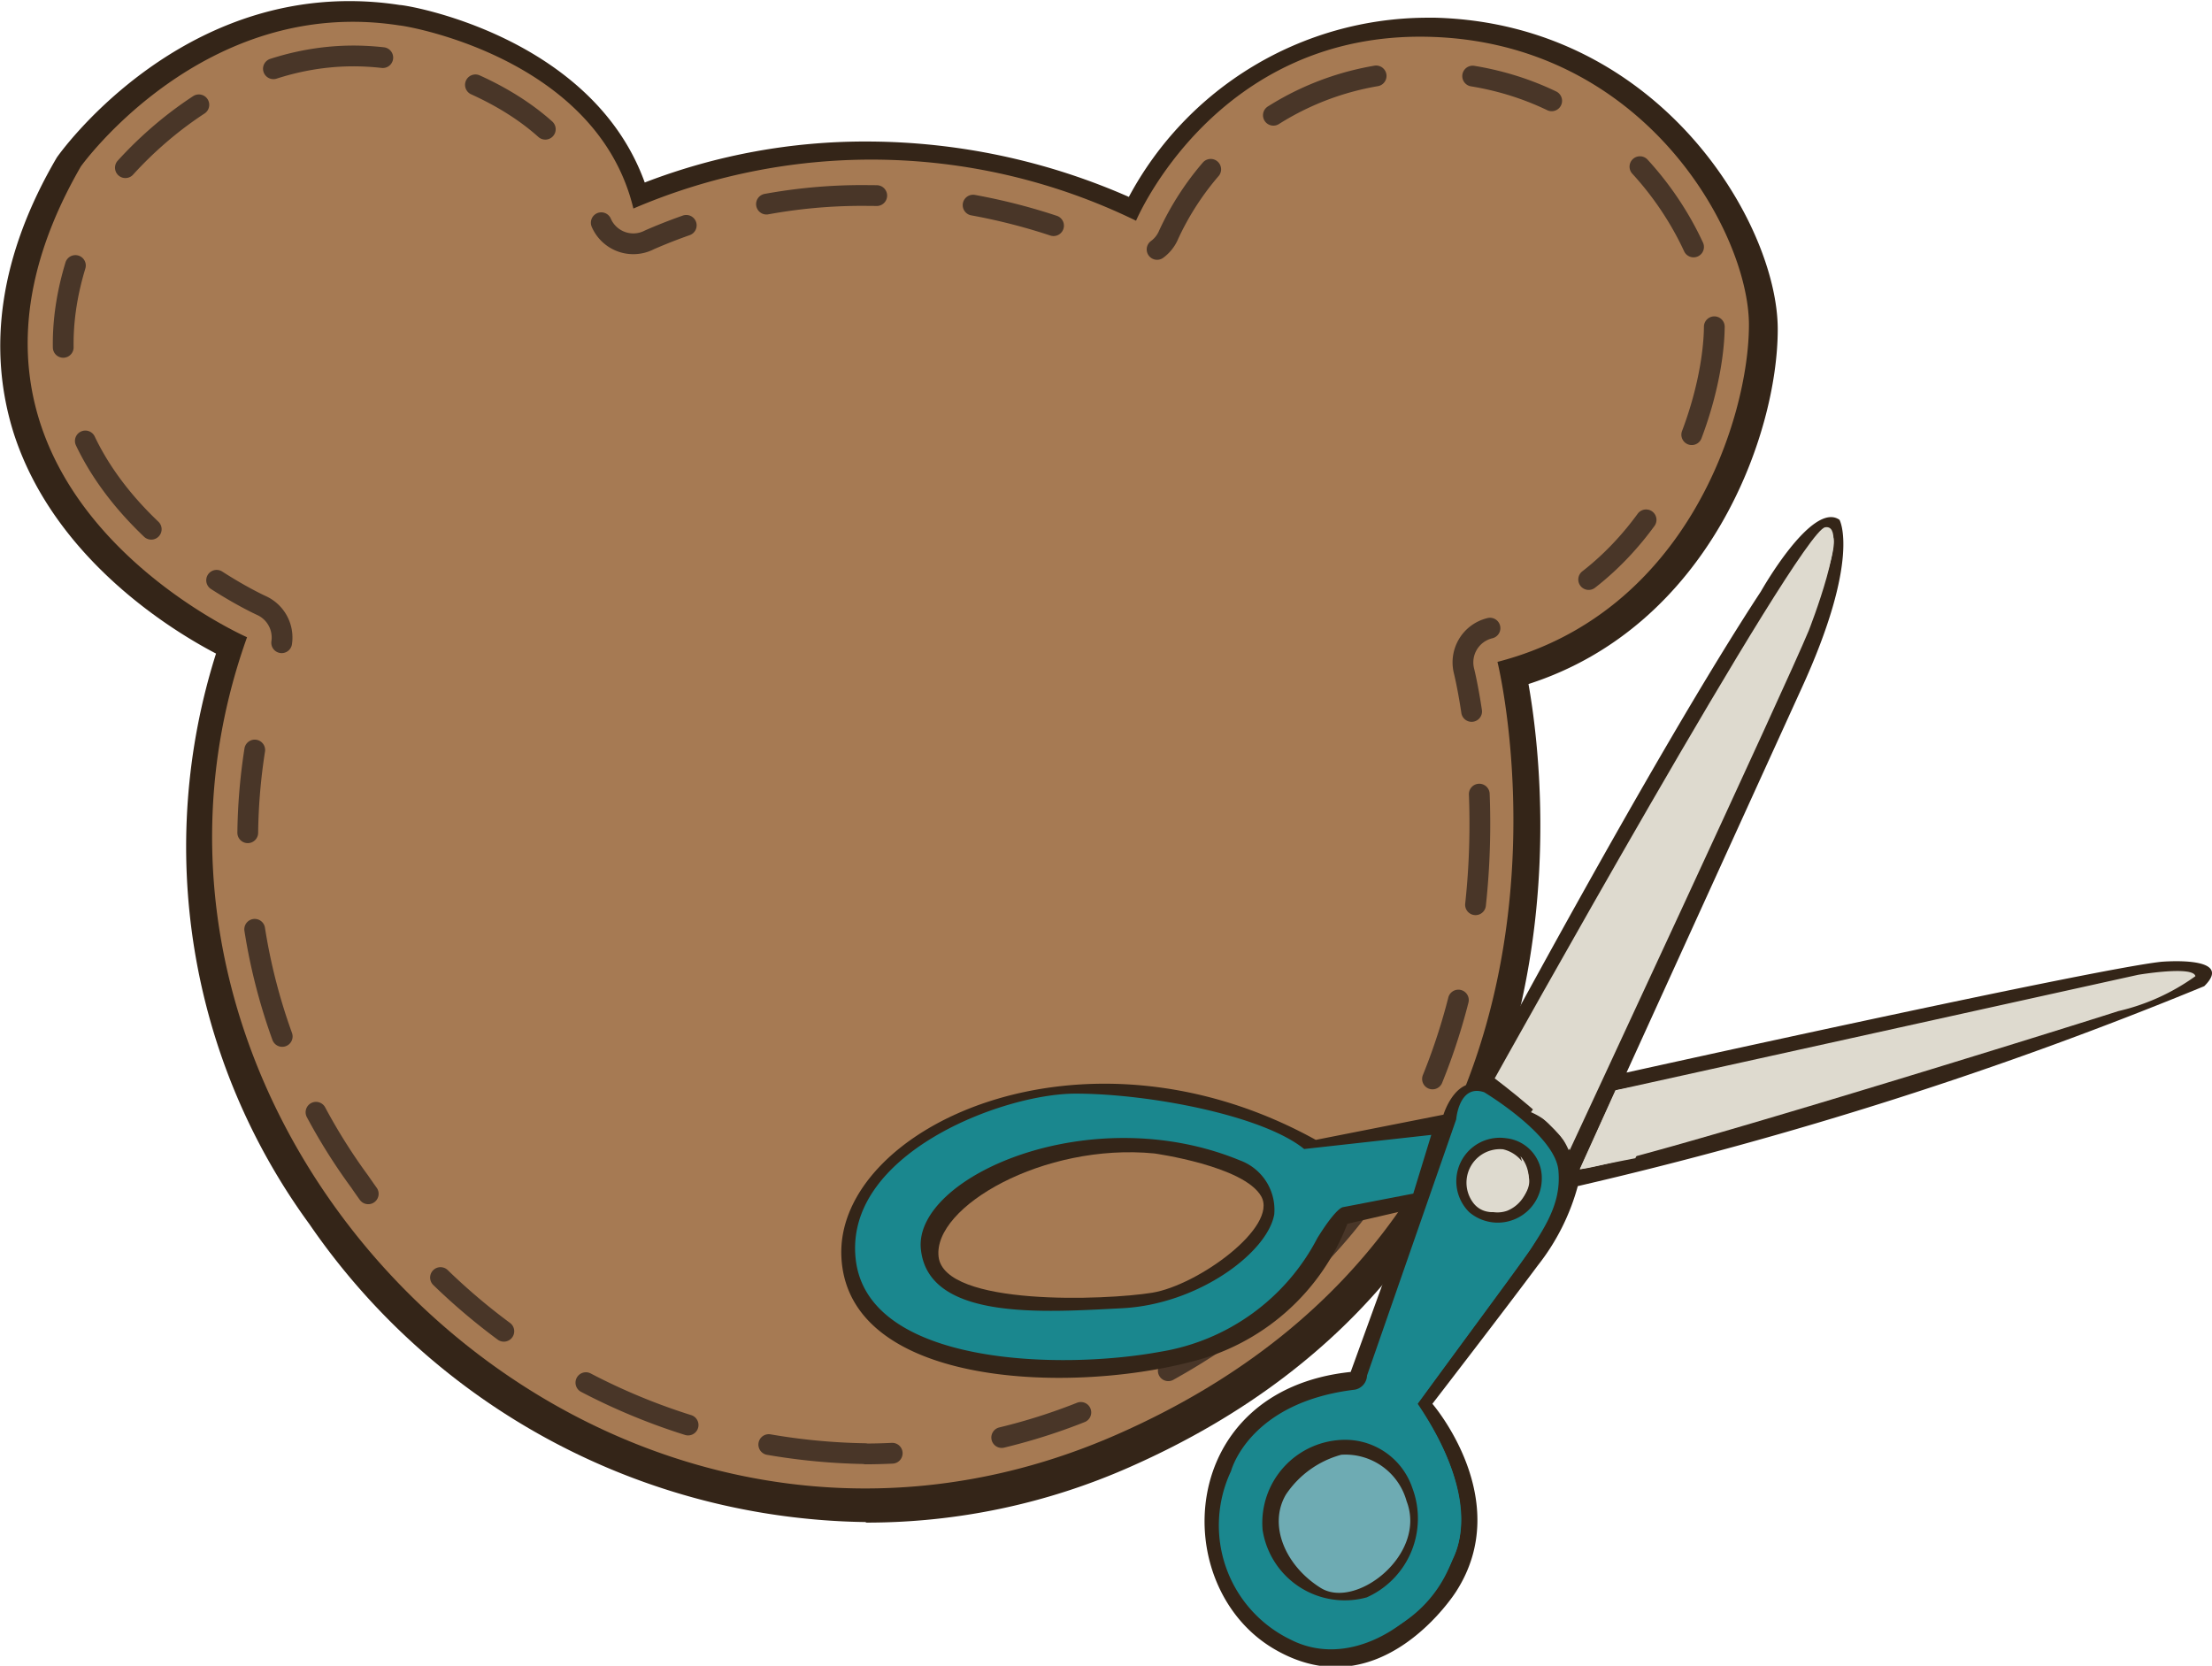 <svg xmlns="http://www.w3.org/2000/svg" viewBox="0 0 79.87 60.15"><defs><style>.cls-1{isolation:isolate;}.cls-2{fill:#342518;}.cls-3{fill:#a67a53;}.cls-4{fill:none;stroke:#493628;stroke-linecap:round;stroke-linejoin:round;stroke-width:0.75px;stroke-dasharray:3.5 3 4 3.5 3 4;}.cls-5,.cls-7{fill:#dedacf;}.cls-6,.cls-8{fill:#1a878e;}.cls-7,.cls-8{mix-blend-mode:multiply;}.cls-9{fill:#6eabb3;}</style></defs><title>Step_DieCut_Sewing</title><g class="cls-1"><g id="Layer_1" data-name="Layer 1"><path class="cls-2" d="M3267.56,329.06a24.76,24.76,0,0,1-20.07-10.76,23.09,23.09,0,0,1-3.37-20.6c-1.61-.84-5.82-3.42-7.29-7.91-1-3.12-.51-6.5,1.54-10,0.2-.29,4.1-5.65,10.56-5.65a11.8,11.8,0,0,1,1.82.14c0.3,0,6.95,1.14,8.85,6.41a22.13,22.13,0,0,1,8.07-1.48,23.56,23.56,0,0,1,9.41,2,12.25,12.25,0,0,1,10.69-6.47h0.39c8.11,0.23,12.35,7.45,12.35,11.25s-2.47,10.71-9,12.81c0.66,3.71,2.66,20.76-14.41,28.28a23.44,23.44,0,0,1-9.49,2h0Z" transform="translate(-3236.32 -274.1)"/><path class="cls-3" d="M3259.19,281.63a21.79,21.79,0,0,1,18.15.44s2.88-6.86,10.62-6.64,11.51,7.08,11.51,10.4-2.21,10.4-9.08,12.17c0,0,4.87,19.7-13.72,27.89s-37.85-10.85-31.43-28.78c0,0-12.62-5.53-6-17,0,0,4.43-6.2,11.51-5.09C3250.78,275,3257.86,276.1,3259.19,281.63Z" transform="translate(-3236.32 -274.1)"/><path class="cls-4" d="M3267.56,326.59a22.54,22.54,0,0,1-18.25-9.82,20.86,20.86,0,0,1-2.88-19.22,1.27,1.27,0,0,0-.68-1.59s-5.26-2.38-6.75-6.94c-0.82-2.5-.37-5.28,1.33-8.25,0.35-.46,3.69-4.65,8.76-4.65a9.72,9.72,0,0,1,1.49.12c0.06,0,6.27,1.06,7.38,5.69a1.26,1.26,0,0,0,1.81.83,19.17,19.17,0,0,1,7.9-1.6,21.49,21.49,0,0,1,9.14,2.07,1.25,1.25,0,0,0,.54.12,1.26,1.26,0,0,0,1.17-.78,10.11,10.11,0,0,1,9.09-5.87h0.33c7.22,0.21,10.28,6.62,10.28,9.14,0,2.89-2,9.36-8.13,10.95a1.27,1.27,0,0,0-.91,1.53c0.19,0.76,4.37,18.78-13,26.43a21.23,21.23,0,0,1-8.6,1.85h0Z" transform="translate(-3236.32 -274.1)"/><path class="cls-2" d="M3295.05,312.83s16.77-3.72,19.3-4c0,0,2.7-.24,1.56.88a145.36,145.36,0,0,1-22.62,7.22,8,8,0,0,1-1.44,2.86c-1.18,1.59-3.81,5-3.81,5s3,3.47.85,6.79c0,0-2.73,4.32-6.57,2.06s-3.53-9.34,2.77-10l2.13-5.87-2.25.52a8.14,8.14,0,0,1-5.71,5c-4.52,1.16-12.36.82-12.56-3.82s8.69-8.88,17.13-4.21l4.61-.91s0.38-1.26,1.25-1.11c0,0,6.36-11.92,10.21-17.78,0,0,1.85-3.29,2.84-2.59,0,0,.79,1.39-1.39,6.13Z" transform="translate(-3236.32 -274.1)"/><path class="cls-5" d="M3293,315.63s7.85-16.86,8.63-18.76c0,0,1.53-3.89.59-3.73s-11.93,19.9-11.93,19.9S3292.72,314.86,3293,315.63Z" transform="translate(-3236.32 -274.1)"/><path class="cls-5" d="M3293.36,316.32l1.29-2.85,18.87-4.17s2-.34,2.07.05a7.75,7.75,0,0,1-2.78,1.26C3310.6,311.32,3294.92,316.2,3293.36,316.32Z" transform="translate(-3236.32 -274.1)"/><path class="cls-6" d="M3289.91,313.54s2.56,1.53,2.68,2.82-0.55,2.25-1.83,4-3.28,4.44-3.28,4.44,2.23,2.92,1.43,5.26-3.63,4.46-6,3.24a4.58,4.58,0,0,1-2.14-6.08s0.63-2.48,4.47-2.94a0.54,0.54,0,0,0,.44-0.51l3.22-9.25S3289,313.23,3289.91,313.54Z" transform="translate(-3236.32 -274.1)"/><path class="cls-6" d="M3288,315.08l-0.65,2.12-2.54.49s-0.23,0-.92,1.11a7.8,7.8,0,0,1-5.67,4.11c-3.63.67-10.55,0.49-11-3.32s5.29-6,7.93-6,6.76,0.78,8.26,2Z" transform="translate(-3236.32 -274.1)"/><path class="cls-7" d="M3302.5,293.47s-7.62,16.35-10.9,20.79a2.59,2.59,0,0,1,1.36,1.37s5.34-11.59,7.05-15.26C3300,300.37,3302.9,294.17,3302.5,293.47Z" transform="translate(-3236.32 -274.1)"/><path class="cls-7" d="M3294.66,313.47l-1.29,2.85,2-.4a27.61,27.61,0,0,0,1.17-2.81Z" transform="translate(-3236.32 -274.1)"/><path class="cls-8" d="M3290.11,314.07s-0.74-.26-1,1.08l-2.61,8s-0.15,1.61-1.29,1.78-3.68.81-4.22,3.06,0.34,5.49,4,5.42a4.54,4.54,0,0,0,3.77-3s1.25-1.91-1.25-5.62l4-5.48s2-2.69-.08-4.37A4.58,4.58,0,0,0,3290.11,314.07Z" transform="translate(-3236.32 -274.1)"/><path class="cls-2" d="M3284.9,326.09a2.56,2.56,0,0,1,2.42,1.75,3.12,3.12,0,0,1-1.65,3.94,3,3,0,0,1-3.76-2.43A3,3,0,0,1,3284.9,326.09Z" transform="translate(-3236.32 -274.1)"/><path class="cls-9" d="M3284.75,326.63a2.29,2.29,0,0,1,2.36,1.68c0.74,1.92-1.83,3.92-3.1,3.13s-1.91-2.26-1.26-3.37A3.51,3.51,0,0,1,3284.75,326.63Z" transform="translate(-3236.32 -274.1)"/><path class="cls-2" d="M3281.09,316a1.9,1.9,0,0,1,1.24,1.95c-0.24,1.37-2.73,3.25-5.5,3.39s-7,.47-7.26-2.14S3275.68,313.77,3281.09,316Z" transform="translate(-3236.32 -274.1)"/><path class="cls-3" d="M3278,315.75s3.24,0.45,3.86,1.55-2.28,3.21-3.94,3.48-7.5.5-7.71-1.3S3274,315.36,3278,315.75Z" transform="translate(-3236.32 -274.1)"/><path class="cls-2" d="M3290.7,315.2a1.44,1.44,0,0,1,1.29,1.48,1.59,1.59,0,0,1-2.62,1.19A1.57,1.57,0,0,1,3290.7,315.2Z" transform="translate(-3236.32 -274.1)"/><path class="cls-5" d="M3290.59,315.6a1.22,1.22,0,0,1,.93,1c0.2,0.85-1.35,1.78-2,.94A1.21,1.21,0,0,1,3290.59,315.6Z" transform="translate(-3236.32 -274.1)"/><path class="cls-7" d="M3291.22,315.85a1.1,1.1,0,0,1-.44,1.31,1.05,1.05,0,0,1-1.45-.34,1.06,1.06,0,0,0,1.41,1A1.25,1.25,0,0,0,3291.22,315.85Z" transform="translate(-3236.32 -274.1)"/></g></g></svg>